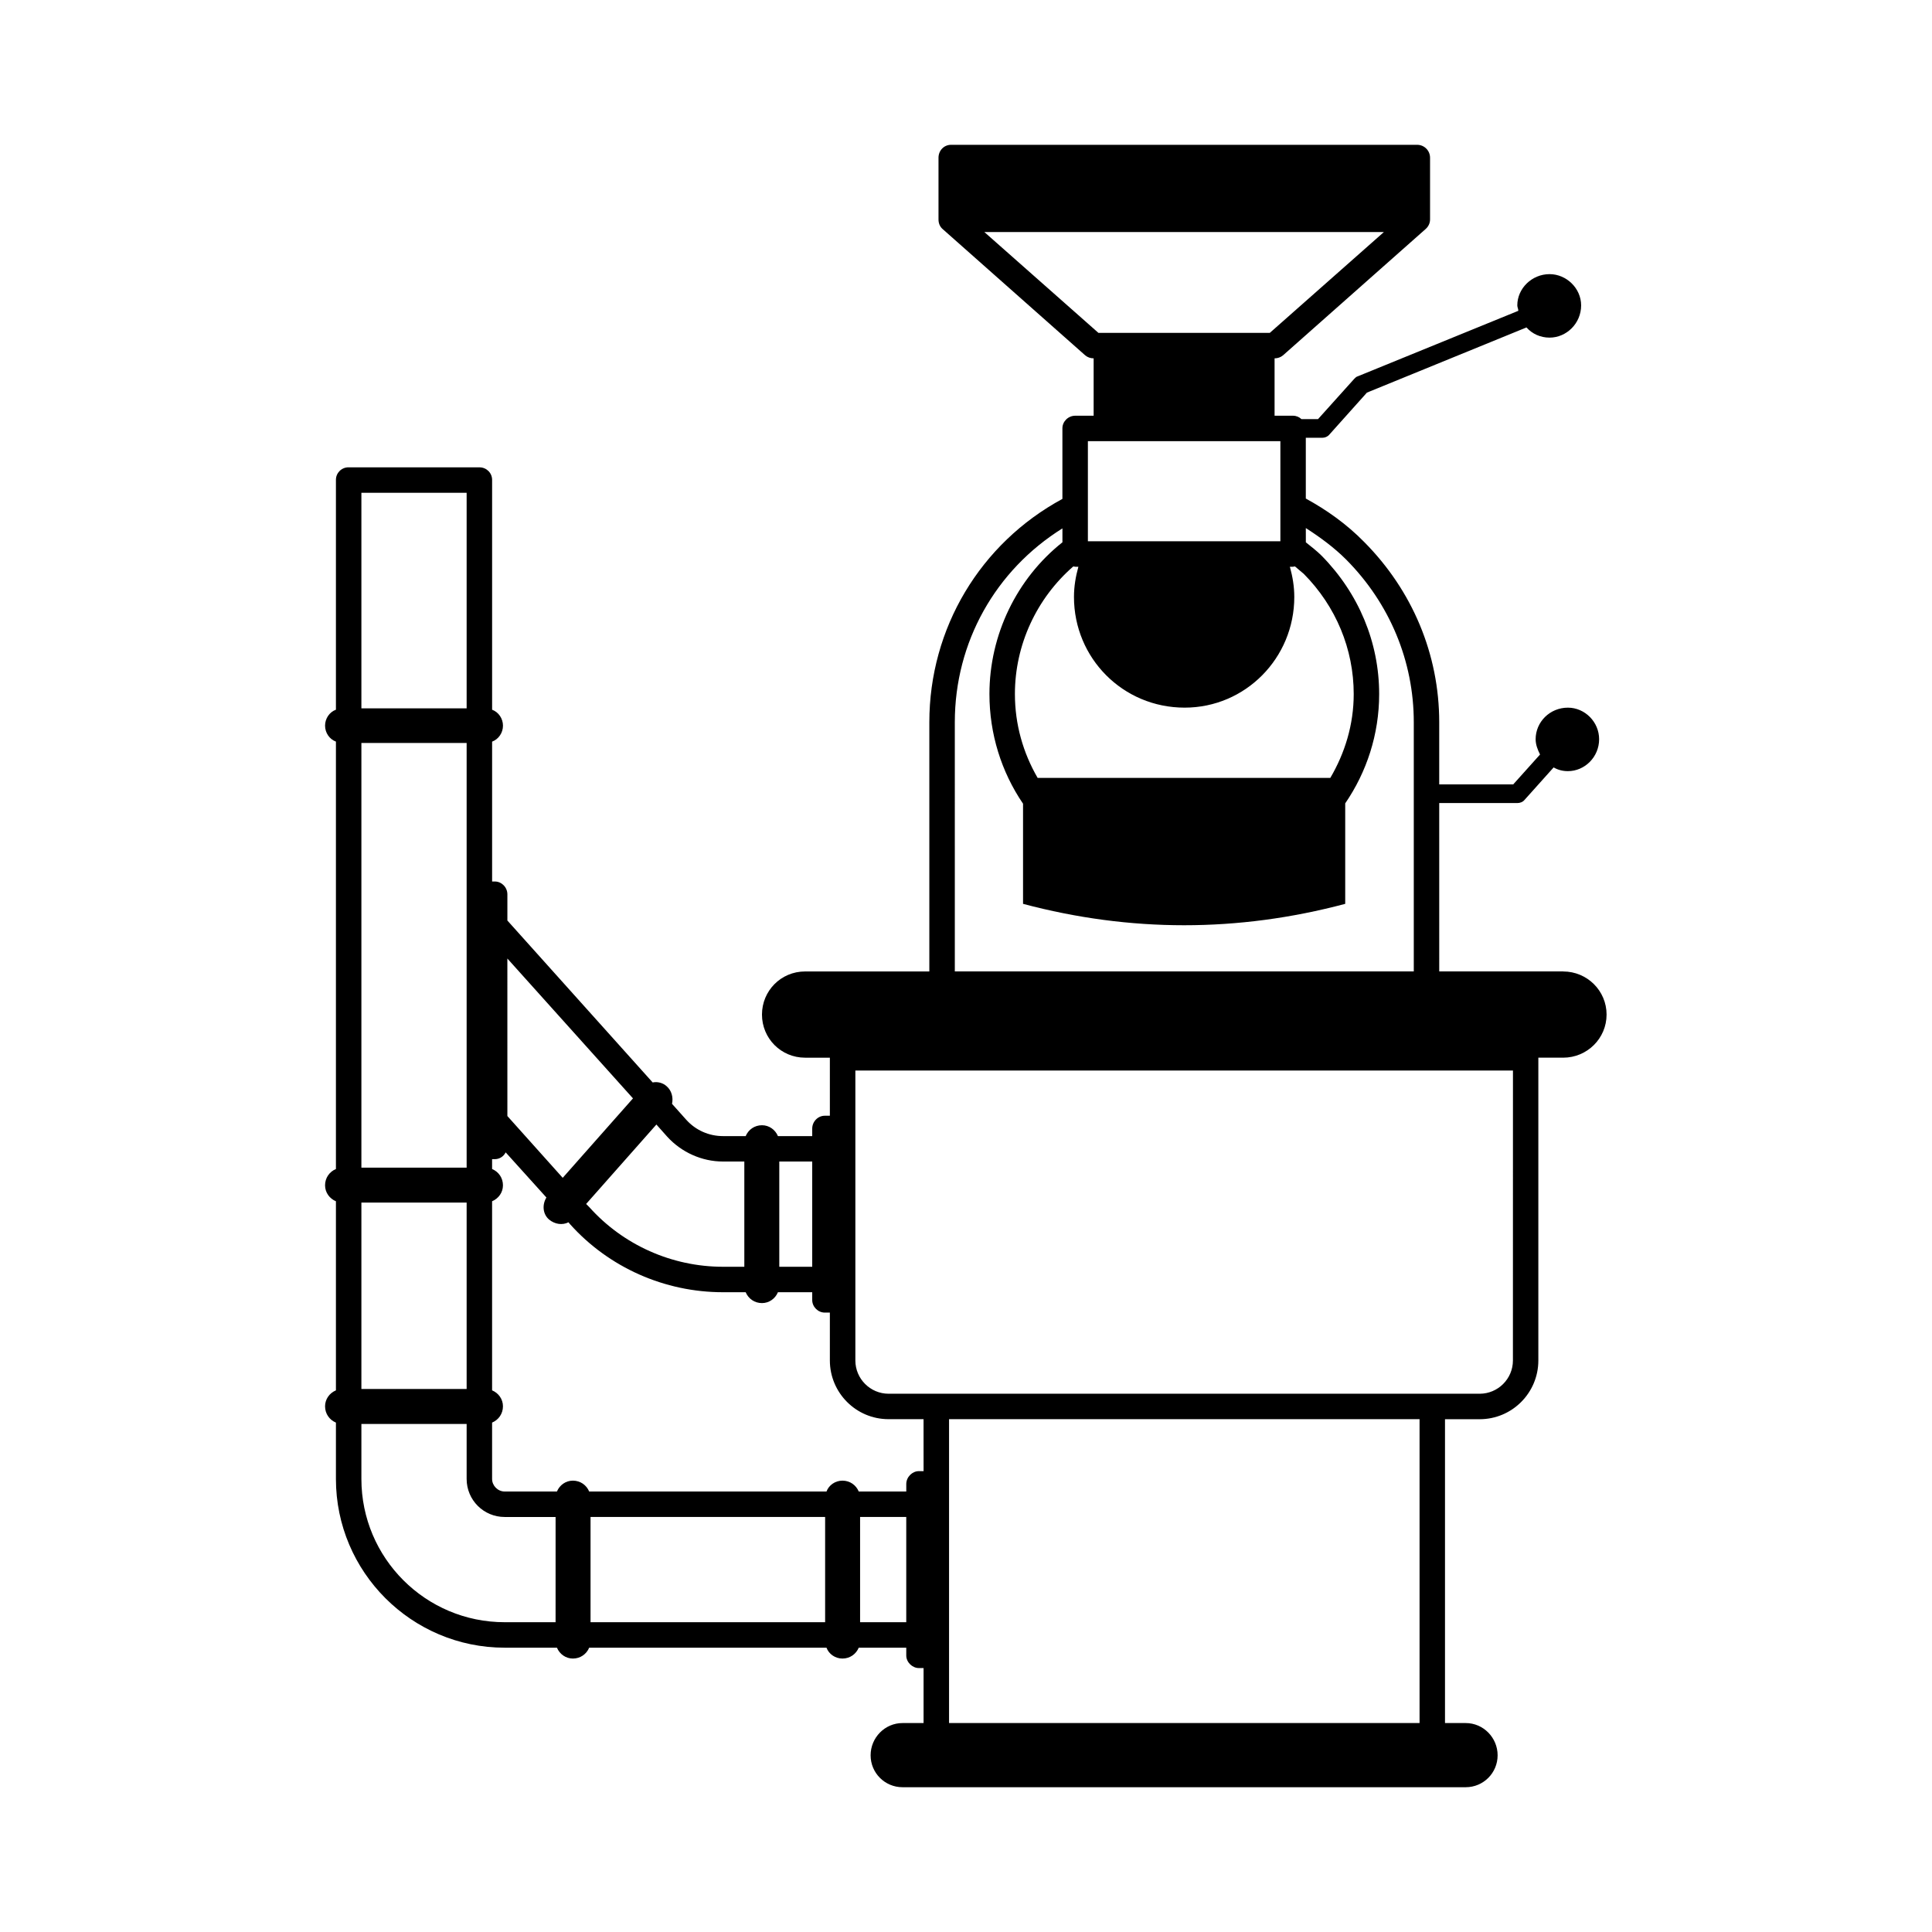 <?xml version="1.0" encoding="UTF-8"?>
<!-- Uploaded to: ICON Repo, www.iconrepo.com, Generator: ICON Repo Mixer Tools -->
<svg fill="#000000" width="800px" height="800px" version="1.1" viewBox="144 144 512 512" xmlns="http://www.w3.org/2000/svg">
 <path d="m558.25 401.44h-32.836l-0.004-44.621h20.691c0.719 0 1.441-0.27 1.891-0.809l7.738-8.637c1.078 0.629 2.34 0.988 3.777 0.988 4.5 0 8.277-3.777 8.277-8.457 0-4.59-3.777-8.367-8.277-8.367-4.769 0-8.547 3.777-8.547 8.367 0 1.441 0.539 2.789 1.168 4.047l-7.106 7.918h-19.613v-16.465c0-17.992-7.106-34.906-19.883-47.773-4.68-4.769-9.895-8.457-15.473-11.516v-16.105h4.41c0.629 0 1.348-0.27 1.801-0.809l9.984-11.156 42.285-17.273c1.531 1.711 3.688 2.699 6.117 2.699 4.5 0 8.367-3.777 8.367-8.547 0-4.5-3.867-8.277-8.367-8.277-4.68 0-8.547 3.777-8.547 8.277 0 0.539 0.27 0.898 0.27 1.441l-42.555 17.363c-0.359 0.09-0.629 0.359-0.898 0.629l-9.625 10.707h-4.41c-0.539-0.539-1.348-0.898-2.25-0.898h-4.859v-15.203c0.809 0 1.621-0.27 2.25-0.809l37.785-33.469c0.719-0.629 1.168-1.531 1.168-2.519v-16.375c0-1.891-1.531-3.418-3.418-3.418h-123.52c-1.891 0-3.328 1.531-3.328 3.418v16.375c0 0.988 0.359 1.891 1.078 2.519l37.785 33.469c0.629 0.539 1.441 0.809 2.25 0.809v15.203h-4.859c-1.891 0-3.418 1.531-3.418 3.328v18.715c-21.773 11.785-35.266 34.277-35.266 59.199v66.035h-32.926c-6.387 0-11.426 5.129-11.426 11.426 0 6.297 5.039 11.426 11.426 11.426h6.566v0.09 15.293h-1.348c-1.801 0-3.328 1.531-3.328 3.418v1.98h-9.086c-0.719-1.711-2.34-2.879-4.227-2.879-1.98 0-3.598 1.168-4.32 2.879h-6.027c-3.688 0-7.199-1.531-9.715-4.32l-3.777-4.227c0.359-1.711-0.09-3.508-1.441-4.68-0.988-0.898-2.43-1.258-3.688-0.988l-38.504-42.914v-6.926c0-1.891-1.531-3.418-3.328-3.418h-0.719v-37.066c1.711-0.629 2.879-2.34 2.879-4.227 0-1.891-1.168-3.598-2.879-4.227v-60.906c0-1.891-1.531-3.328-3.328-3.328l-34.734-0.008c-1.801 0-3.328 1.441-3.328 3.328v60.906c-1.711 0.629-2.879 2.34-2.879 4.227 0 1.891 1.168 3.598 2.879 4.227v113.27c-1.711 0.719-2.879 2.34-2.879 4.32 0 1.891 1.168 3.508 2.879 4.227v50.109c-1.711 0.719-2.879 2.34-2.879 4.227 0 1.98 1.168 3.598 2.879 4.32v14.934c0 24.652 20.062 44.715 44.715 44.715h13.855c0.719 1.711 2.34 2.879 4.227 2.879 1.98 0 3.598-1.168 4.32-2.879h62.887c0.629 1.711 2.34 2.879 4.227 2.879 1.98 0 3.598-1.168 4.32-2.879h12.594v2.07c0 1.801 1.621 3.328 3.328 3.328h1.258v14.574h-5.578c-4.68 0-8.457 3.867-8.457 8.547 0 4.68 3.777 8.457 8.457 8.457h149.25c4.68 0 8.457-3.777 8.457-8.457 0-4.68-3.777-8.547-8.457-8.547h-5.488v-80.52h9.176c8.637 0 15.562-7.016 15.562-15.562v-80.16-0.09h6.566c6.387 0 11.516-5.129 11.516-11.426 0.004-6.293-5.125-11.422-11.512-11.422zm-153.39-195.95h105.89l-30.23 26.719h-45.43zm27.441 55.418h51.012v26.539h-51.012zm-3.867 33.199c0.18 0 0.359 0.09 0.539 0.09h0.809c-0.719 2.609-1.168 5.219-1.168 8.008 0 16.195 12.957 29.328 29.328 29.328 16.105 0 29.059-13.137 29.059-29.328 0-2.789-0.449-5.398-1.168-8.008h0.809c0.18 0 0.359-0.09 0.539-0.09 0.809 0.719 1.621 1.348 2.34 1.98 8.547 8.637 13.227 19.973 13.227 31.848 0 8.098-2.34 15.652-6.207 22.223h-77.551c-3.867-6.656-6.027-14.215-6.027-22.223-0.004-13.047 5.754-25.371 15.473-33.828zm-31.398 41.293c0-21.23 10.797-40.305 28.52-51.371v3.688c-12.145 9.625-19.344 24.562-19.344 40.215 0 10.527 3.148 20.602 8.906 29.059v26.539c28.43 7.559 56.949 7.559 85.379 0v-26.629c5.668-8.277 8.996-18.262 8.996-28.969 0-13.676-5.398-26.629-15.203-36.617-1.348-1.348-2.789-2.43-4.227-3.598l-0.004-3.777c3.777 2.43 7.469 5.129 10.707 8.367 11.516 11.605 17.902 26.898 17.902 43.094v66.035h-121.63zm-46.516 116.42h8.727v27.891l-8.727-0.004zm-32.566-9.809 2.879 3.238c3.777 4.137 9.176 6.566 14.754 6.566h5.668v27.891h-5.668c-13.496 0-26.449-5.758-35.445-15.836l-0.809-0.809zm-39.496-43.992 33.289 37.066-18.621 21.051-14.664-16.375zm-38.684-123.43h27.891v57.129h-27.891zm0 66.305h27.891v112.55h-27.891zm0 121.81h27.891v49.391h-27.891zm51.461 111.2h-13.496c-20.961 0-37.965-17.004-37.965-37.965v-14.574h27.891v14.574c0 5.578 4.5 10.078 10.078 10.078h13.496zm71.434 0h-62.168v-27.891h62.168zm21.5 0h-12.234v-27.891h12.234zm4.59-40.035h-1.258c-1.711 0-3.328 1.531-3.328 3.418v1.98h-12.594c-0.719-1.711-2.34-2.879-4.32-2.879-1.891 0-3.598 1.168-4.227 2.879h-62.891c-0.719-1.711-2.34-2.879-4.32-2.879-1.891 0-3.508 1.168-4.227 2.879h-13.855c-1.801 0-3.328-1.531-3.328-3.328v-14.934c1.711-0.719 2.879-2.34 2.879-4.32 0-1.891-1.168-3.508-2.879-4.227v-50.109c1.711-0.719 2.879-2.34 2.879-4.227 0-1.98-1.168-3.598-2.879-4.32v-2.609h0.719c1.258 0 2.34-0.719 2.879-1.801l10.797 11.965c-1.168 1.891-0.988 4.41 0.719 5.848 1.531 1.258 3.508 1.531 5.129 0.719l0.449 0.539c10.258 11.426 25.012 17.992 40.484 17.992h6.027c0.719 1.711 2.34 2.879 4.32 2.879 1.891 0 3.508-1.168 4.227-2.879h9.086v2.07c0 1.801 1.531 3.328 3.328 3.328h1.348v12.684c0 8.547 6.926 15.562 15.562 15.562h9.266zm131.44 66.754h-124.69v-80.52h124.69zm24.742-96.082c0 4.859-3.957 8.816-8.816 8.816h-12.414-0.18-0.18-131.08-0.18-0.18-12.414c-4.859 0-8.816-3.957-8.816-8.816v-76.832h174.27z"/>
</svg>